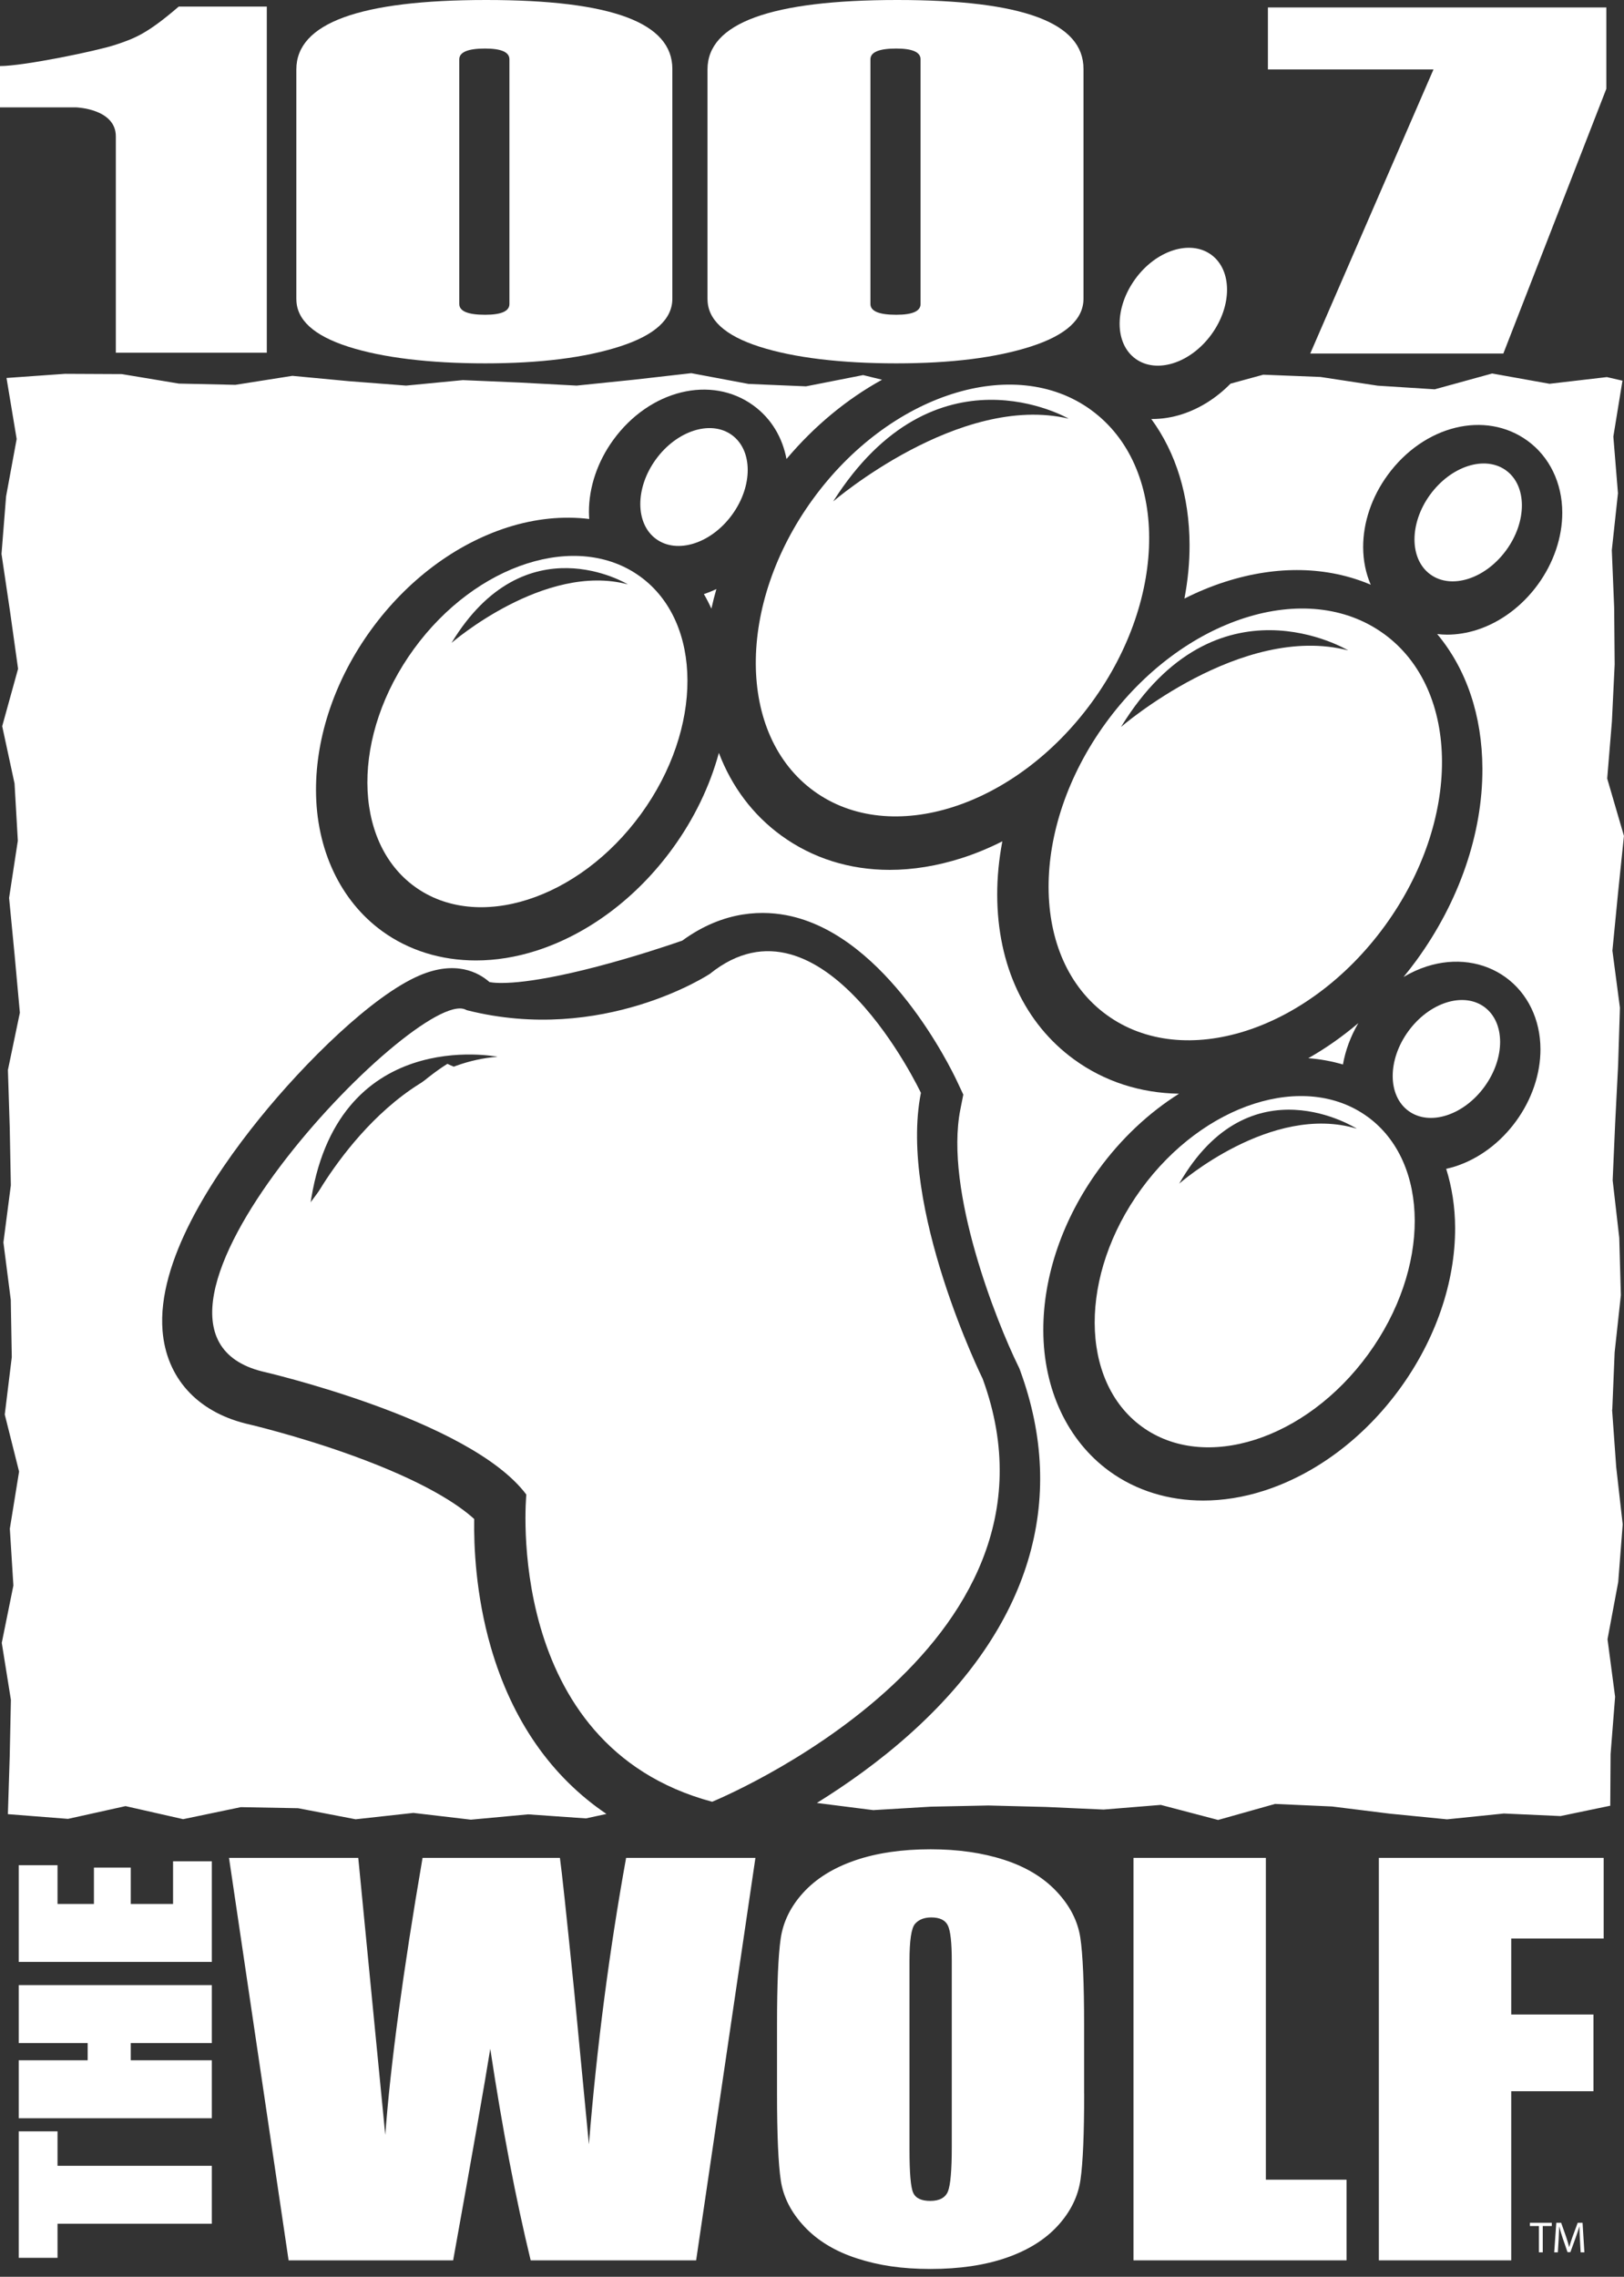 <svg width="107" height="150" viewBox="0 0 107 150" fill="none" xmlns="http://www.w3.org/2000/svg">
<rect x="0" y="0" width="107" height="150" fill="#333333" stroke="none"/>
<g clip-path="url(#clip0_2392_979)">
<path d="M38.2 107C39.563 111.56 42.304 114.573 46.359 115.974C48.19 115.11 52.369 112.945 56.025 109.641C61.892 104.34 63.768 98.575 61.601 92.5C60.905 91.047 56.211 80.88 57.183 72.988C55.895 70.617 53.217 66.795 50.777 66.238C50.226 66.112 49.445 66.085 48.31 66.999L47.918 67.315L47.445 67.486C47.304 67.538 43.987 68.735 40.255 69.672C34.934 71.007 31.609 71.147 29.48 70.088C28.132 70.912 25.328 73.229 22.242 76.939C18.111 81.906 16.693 85.494 16.734 87.061C16.745 87.473 16.751 87.684 17.639 87.909C19.296 88.29 32.5 91.481 36.743 97.143L37.445 98.08L37.331 99.246C37.329 99.274 37.007 103.001 38.2 107.002V107Z" fill="white"/>
<path d="M55.651 35.143C53.587 37.98 52.453 41.196 52.463 44.192C52.472 46.837 53.388 48.958 55.046 50.161C58.704 52.821 65.166 50.438 69.152 44.959C73.139 39.479 73.418 32.603 69.757 29.943C68.758 29.217 67.523 28.85 66.149 28.85C65.244 28.85 64.28 29.009 63.281 29.328C60.426 30.242 57.717 32.308 55.653 35.145L55.651 35.143Z" fill="white"/>
<path d="M89.049 44.695C88.05 43.969 86.816 43.599 85.439 43.599C84.534 43.599 83.57 43.758 82.571 44.078C79.716 44.992 77.005 47.058 74.941 49.895C70.952 55.374 70.676 62.251 74.334 64.913C77.994 67.573 84.454 65.192 88.44 59.711C90.505 56.874 91.638 53.661 91.628 50.665C91.619 48.02 90.703 45.9 89.045 44.695H89.049Z" fill="white"/>
<path d="M89.498 67.404C88.453 68.289 87.349 69.067 86.199 69.717C86.985 69.775 87.749 69.915 88.482 70.132C88.643 69.213 88.98 68.287 89.498 67.404Z" fill="white"/>
<path d="M95.336 69.715C95.189 69.835 95.03 69.993 94.876 70.208C94.721 70.421 94.617 70.621 94.549 70.798C94.696 70.679 94.855 70.52 95.01 70.305C95.165 70.093 95.268 69.892 95.336 69.715Z" fill="white"/>
<path d="M77.276 80.61C74.212 84.822 73.929 90.057 76.659 92.042C79.388 94.025 84.285 92.145 87.348 87.933C90.412 83.722 90.697 78.487 87.966 76.502C87.152 75.912 86.227 75.72 85.371 75.72C84.514 75.72 83.737 75.907 83.199 76.081C81.021 76.778 78.861 78.429 77.274 80.61H77.276Z" fill="white"/>
<path d="M29.356 45.021C26.293 49.233 26.01 54.468 28.739 56.453C30.355 57.629 32.42 57.221 33.504 56.874C35.682 56.176 37.839 54.526 39.427 52.344C41.014 50.163 41.92 47.603 41.912 45.316C41.908 44.177 41.66 42.089 40.044 40.913C37.313 38.928 32.418 40.81 29.354 45.019L29.356 45.021Z" fill="white"/>
<path d="M96.771 34.367C96.624 34.487 96.467 34.646 96.312 34.858C96.158 35.071 96.055 35.269 95.986 35.447C96.133 35.327 96.29 35.168 96.445 34.955C96.6 34.743 96.703 34.545 96.771 34.367Z" fill="white"/>
<path d="M46.871 40.1C46.966 39.669 47.077 39.237 47.201 38.808C46.933 38.936 46.656 39.047 46.377 39.14C46.557 39.45 46.722 39.77 46.871 40.1Z" fill="white"/>
<path d="M45.762 32.034C45.616 32.153 45.457 32.312 45.302 32.527C45.147 32.739 45.044 32.939 44.976 33.115C45.122 32.995 45.281 32.836 45.436 32.622C45.591 32.409 45.694 32.209 45.762 32.034Z" fill="white"/>
<path d="M106.228 92.865L106.383 89.097L106.794 85.327L106.688 81.551L106.253 77.763L106.418 73.993L106.612 70.194L106.732 66.395L106.236 62.631L106.606 58.846L106.996 55.072L105.893 51.292L106.203 47.535L106.385 43.773L106.352 40.028L106.197 36.249L106.602 32.496L106.298 28.763L106.899 25.08L105.873 24.844L102.093 25.284L98.313 24.607L94.529 25.649L90.771 25.41L87.008 24.836L83.232 24.686L81.075 25.276C80.156 26.215 79.052 26.914 77.879 27.292C77.225 27.502 76.566 27.605 75.922 27.605C75.899 27.605 75.876 27.603 75.854 27.603C77.487 29.834 78.366 32.677 78.376 35.896C78.381 37.066 78.263 38.251 78.038 39.435C78.913 38.994 79.811 38.62 80.724 38.329C84.157 37.229 87.475 37.314 90.313 38.523C89.989 37.774 89.816 36.936 89.814 36.051C89.809 34.423 90.379 32.739 91.42 31.309C93.814 28.018 97.865 27.021 100.644 29.039C102.093 30.094 102.927 31.817 102.933 33.767C102.937 35.395 102.367 37.081 101.325 38.511C100.284 39.941 98.856 41.002 97.305 41.499C96.651 41.707 95.992 41.812 95.35 41.812C95.127 41.812 94.906 41.796 94.69 41.771C96.616 44.078 97.658 47.14 97.671 50.65C97.683 54.92 96.141 59.402 93.325 63.271C93.051 63.646 92.766 64.009 92.475 64.366C92.964 64.075 93.476 63.84 94.002 63.671C95.862 63.075 97.757 63.339 99.207 64.391C100.656 65.444 101.49 67.166 101.496 69.119C101.5 70.747 100.931 72.433 99.89 73.862C98.85 75.293 97.421 76.355 95.868 76.85C95.674 76.912 95.48 76.962 95.284 77.005C95.664 78.212 95.868 79.519 95.873 80.891C95.883 84.483 94.591 88.247 92.231 91.491C89.871 94.733 86.686 97.122 83.263 98.218C81.919 98.649 80.575 98.86 79.275 98.86C76.995 98.86 74.855 98.206 73.098 96.93C70.34 94.924 68.752 91.547 68.74 87.661C68.727 84.069 70.022 80.305 72.381 77.061C73.868 75.018 75.684 73.314 77.681 72.057C75.135 72.014 72.774 71.256 70.773 69.804C67.518 67.437 65.717 63.588 65.703 58.968C65.699 57.798 65.817 56.614 66.041 55.429C65.166 55.871 64.268 56.245 63.358 56.535C61.739 57.053 60.148 57.309 58.618 57.309C55.986 57.309 53.541 56.548 51.481 55.052C49.6 53.686 48.209 51.82 47.364 49.602C46.77 51.791 45.736 53.944 44.309 55.904C41.95 59.146 38.764 61.535 35.343 62.633C33.999 63.064 32.655 63.277 31.355 63.277C29.076 63.277 26.935 62.623 25.178 61.345C22.422 59.342 20.832 55.962 20.82 52.076C20.81 48.484 22.102 44.718 24.462 41.476C26.821 38.234 30.007 35.845 33.429 34.749C35.265 34.161 37.1 33.981 38.822 34.192C38.812 34.037 38.803 33.882 38.803 33.724C38.799 32.096 39.369 30.41 40.409 28.98C42.804 25.688 46.857 24.692 49.635 26.712C50.822 27.574 51.555 28.829 51.819 30.24C53.647 28.07 55.796 26.293 58.114 25.018L56.869 24.712L53.104 25.453L49.317 25.294L45.544 24.586L41.772 25.016L37.992 25.404L34.239 25.203L30.498 25.043L26.755 25.404L22.983 25.113L19.263 24.762L15.506 25.354L11.782 25.271L8.022 24.646L4.282 24.628L0.429 24.902L1.098 28.922L0.401 32.702L0.099 36.495L0.659 40.269L1.191 44.062L0.145 47.844L0.958 51.618L1.175 55.386L0.599 59.156L0.964 62.932L1.309 66.721L0.522 70.491L0.642 74.292L0.714 78.091L0.225 81.854L0.71 85.639L0.776 89.413L0.314 93.193L1.257 96.951L0.648 100.713L0.882 104.458L0.116 108.236L0.718 111.99L0.64 115.722L0.52 119.521L4.482 119.831L8.272 118.991L12.067 119.851L15.867 119.059L19.643 119.129L23.431 119.858L27.236 119.439L31.024 119.884L34.8 119.534L38.605 119.8L39.957 119.507C36.326 117.053 33.735 113.343 32.342 108.531C31.34 105.067 31.214 101.843 31.243 100.075C30.211 99.134 27.975 97.62 23.252 95.905C19.581 94.572 16.282 93.808 16.249 93.802L16.191 93.788C12.959 92.981 10.962 90.754 10.71 87.678C10.339 83.111 13.976 77.552 17.094 73.693C20.104 69.967 24.526 65.609 27.616 64.276C30.017 63.24 31.528 64.063 32.253 64.703C32.717 64.791 34.501 64.946 39.35 63.679C41.813 63.035 44.047 62.286 44.951 61.971C47.74 59.934 50.374 59.961 52.129 60.363C58.455 61.818 62.596 70.258 63.046 71.215L63.469 72.115L63.275 73.091C62.212 78.445 65.67 87.114 67.09 90.003L67.16 90.148L67.216 90.298C70.362 98.886 67.846 107.167 59.943 114.243C57.893 116.079 55.74 117.592 53.82 118.783L57.534 119.255L61.33 119.028L65.125 118.95L68.93 119.047L72.712 119.218L76.481 118.911L80.257 119.903L84.01 118.847L87.766 119.016L91.564 119.488L95.34 119.862L99.089 119.478L102.815 119.647L106.094 118.966L106.116 115.57L106.414 111.789L105.914 107.997L106.62 104.223L106.915 100.43L106.486 96.648L106.215 92.873L106.228 92.865Z" fill="white"/>
<path d="M74.797 18.384C73.42 20.276 73.426 22.628 74.813 23.635C76.201 24.644 78.441 23.926 79.818 22.032C81.195 20.14 81.188 17.789 79.801 16.78C78.414 15.773 76.174 16.489 74.797 18.382V18.384Z" fill="white"/>
<path d="M94.223 32.593C92.849 34.485 92.853 36.837 94.24 37.844C95.627 38.853 97.867 38.135 99.244 36.243C100.621 34.351 100.615 31.999 99.228 30.992C97.842 29.983 95.602 30.701 94.223 32.595V32.593Z" fill="white"/>
<path d="M43.215 30.261C41.838 32.153 41.846 34.506 43.232 35.513C44.617 36.52 46.859 35.804 48.236 33.911C49.613 32.019 49.607 29.667 48.219 28.66C46.834 27.653 44.592 28.369 43.215 30.261Z" fill="white"/>
<path d="M92.789 67.942C91.412 69.835 91.418 72.187 92.805 73.194C94.192 74.203 96.432 73.485 97.809 71.593C99.186 69.699 99.18 67.348 97.793 66.339C96.408 65.332 94.166 66.048 92.789 67.942Z" fill="white"/>
<path d="M71.89 27.011C66.814 23.32 58.608 25.946 53.562 32.88C48.519 39.813 48.545 48.424 53.622 52.115C58.7 55.807 66.904 53.18 71.95 46.249C76.993 39.318 76.967 30.705 71.89 27.013V27.011ZM54.894 33.036C61.607 22.455 70.41 27.583 70.41 27.583C63.209 25.88 54.894 33.036 54.894 33.036Z" fill="white"/>
<path d="M91.183 41.763C86.106 38.071 77.9 40.698 72.855 47.63C67.809 54.563 67.836 63.174 72.914 66.865C77.993 70.557 86.197 67.93 91.243 60.997C96.286 54.066 96.261 45.453 91.183 41.761V41.763ZM73.858 47.894C80.161 37.617 88.825 42.85 88.825 42.85C81.791 41.024 73.858 47.894 73.858 47.894Z" fill="white"/>
<path d="M90.1 73.572C85.969 70.567 79.293 72.705 75.189 78.344C71.085 83.984 71.108 90.992 75.239 93.994C79.369 96.996 86.044 94.861 90.148 89.219C94.252 83.579 94.231 76.574 90.1 73.57V73.572ZM77.695 77.979C82.363 69.839 89.398 74.362 89.398 74.362C83.765 72.655 77.695 77.979 77.695 77.979Z" fill="white"/>
<path d="M42.181 37.985C38.05 34.98 31.373 37.118 27.269 42.758C23.165 48.397 23.188 55.405 27.319 58.409C31.45 61.414 38.126 59.276 42.23 53.634C46.334 47.995 46.313 40.987 42.182 37.985H42.181ZM29.75 42.355C34.598 34.359 41.369 38.501 41.369 38.501C35.884 37.033 29.75 42.355 29.75 42.355Z" fill="white"/>
<path d="M64.745 90.837C64.745 90.837 59.179 79.533 60.676 72.001C60.676 72.001 54.171 58.199 46.77 64.16C46.77 64.16 39.726 68.826 30.756 66.554C30.731 66.541 30.7 66.527 30.657 66.508C27.426 65.045 5.875 87.506 17.285 90.356C17.285 90.356 30.948 93.484 34.678 98.466C34.678 98.466 33.072 114.99 46.919 118.704C46.919 118.704 71.312 108.767 64.745 90.837ZM20.428 79.488C22.069 67.478 32.781 69.622 32.781 69.622C25.141 70.214 20.428 79.488 20.428 79.488Z" fill="white"/>
<path d="M1.234 140.418H3.79V142.688H13.957V146.506H3.79V148.751H1.234V140.418Z" fill="white"/>
<path d="M1.234 130.784H13.957V134.601H8.615V135.736H13.957V139.554H1.234V135.736H5.776V134.601H1.234V130.784Z" fill="white"/>
<path d="M1.234 129.255V122.885H3.79V125.437H6.189V123.04H8.615V125.437H11.402V122.627H13.957V129.255H1.234Z" fill="white"/>
<path d="M49.772 122.402L45.866 148.918H34.965C33.976 144.838 33.089 140.193 32.302 134.979C31.941 137.23 31.125 141.877 29.856 148.918H19.015L15.089 122.402H23.605L24.507 131.659L25.384 140.654C25.733 135.994 26.553 129.911 27.841 122.402H36.891C37.005 123.184 37.317 126.102 37.829 131.155L38.801 141.273C39.323 134.839 40.141 128.549 41.252 122.402H49.767H49.772Z" fill="white"/>
<path d="M62.71 129.21C62.71 127.976 62.621 127.185 62.445 126.841C62.27 126.496 61.907 126.325 61.358 126.325C60.893 126.325 60.538 126.465 60.292 126.744C60.044 127.022 59.923 127.846 59.923 129.212V141.607C59.923 143.148 60.003 144.1 60.166 144.461C60.327 144.822 60.705 145.001 61.295 145.001C61.886 145.001 62.286 144.795 62.456 144.378C62.625 143.963 62.71 142.975 62.71 141.411V129.214V129.21ZM71.432 137.93C71.432 140.596 71.351 142.484 71.192 143.594C71.034 144.704 70.534 145.717 69.696 146.634C68.858 147.552 67.726 148.255 66.3 148.749C64.873 149.24 63.211 149.485 61.314 149.485C59.417 149.485 57.898 149.254 56.463 148.788C55.03 148.324 53.878 147.628 53.005 146.7C52.132 145.771 51.613 144.76 51.446 143.666C51.281 142.573 51.196 140.662 51.196 137.93V133.39C51.196 130.724 51.275 128.836 51.436 127.726C51.595 126.618 52.092 125.603 52.93 124.686C53.769 123.768 54.9 123.064 56.326 122.571C57.753 122.08 59.415 121.835 61.312 121.835C63.112 121.835 64.729 122.066 66.161 122.53C67.594 122.994 68.748 123.692 69.619 124.62C70.493 125.549 71.011 126.56 71.178 127.654C71.343 128.747 71.428 130.658 71.428 133.39V137.93H71.432Z" fill="white"/>
<path d="M83.403 122.402V143.604H88.719V148.918H74.681V122.402H83.403Z" fill="white"/>
<path d="M90.848 122.402H105.66V127.715H99.57V132.719H104.989V137.775H99.57V148.918H90.848V122.402Z" fill="white"/>
<path d="M101.393 146.656H100.8V146.442H102.241V146.656H101.647V148.39H101.393V146.656Z" fill="white"/>
<path d="M104.095 147.533C104.081 147.261 104.064 146.933 104.064 146.693H104.058C103.988 146.918 103.911 147.164 103.812 147.432L103.468 148.377H103.278L102.96 147.451C102.867 147.174 102.793 146.925 102.737 146.693H102.731C102.724 146.937 102.71 147.259 102.693 147.554L102.642 148.39H102.402L102.539 146.442H102.859L103.191 147.383C103.271 147.622 103.335 147.837 103.387 148.039H103.393C103.445 147.843 103.515 147.628 103.602 147.383L103.949 146.442H104.269L104.39 148.39H104.143L104.097 147.535L104.095 147.533Z" fill="white"/>
<path d="M33.564 20.028V3.908C33.564 3.436 33.029 3.198 31.959 3.198C30.828 3.198 30.261 3.436 30.261 3.908V20.028C30.261 20.503 30.826 20.738 31.959 20.738C33.029 20.738 33.564 20.503 33.564 20.028ZM19.525 19.706V4.573C19.525 1.525 23.694 0 32.03 0C40.366 0 44.299 1.515 44.299 4.542V19.675C44.299 21.031 43.147 22.081 40.845 22.824C38.541 23.567 35.581 23.939 31.964 23.939C28.347 23.939 25.229 23.573 22.948 22.841C20.667 22.108 19.527 21.064 19.527 19.708L19.525 19.706Z" fill="white"/>
<path d="M60.653 20.028V3.908C60.653 3.436 60.119 3.198 59.049 3.198C57.918 3.198 57.35 3.436 57.35 3.908V20.028C57.35 20.503 57.916 20.738 59.049 20.738C60.119 20.738 60.653 20.503 60.653 20.028ZM46.615 19.706V4.573C46.615 1.525 50.783 0 59.12 0C67.456 0 71.388 1.515 71.388 4.542V19.675C71.388 21.031 70.237 22.081 67.935 22.824C65.631 23.567 62.67 23.939 59.053 23.939C55.437 23.939 52.319 23.573 50.038 22.841C47.757 22.108 46.617 21.064 46.617 19.708L46.615 19.706Z" fill="white"/>
<path d="M105.836 5.85L99.05 23.293H86.327L94.448 4.575H83.538V0.491H105.836V5.85Z" fill="white"/>
<path d="M5.015 7.072H0V4.352C1.573 4.352 6.418 3.347 7.607 2.951C8.883 2.526 9.69 2.229 11.774 0.435H17.579V23.237H7.632V8.984C7.632 7.158 5.015 7.074 5.015 7.074V7.072Z" fill="white"/>
</g>
<defs>
<clipPath id="clip0_2392_979">
<rect width="107" height="149.485" fill="white"/>
</clipPath>
</defs>
</svg>
